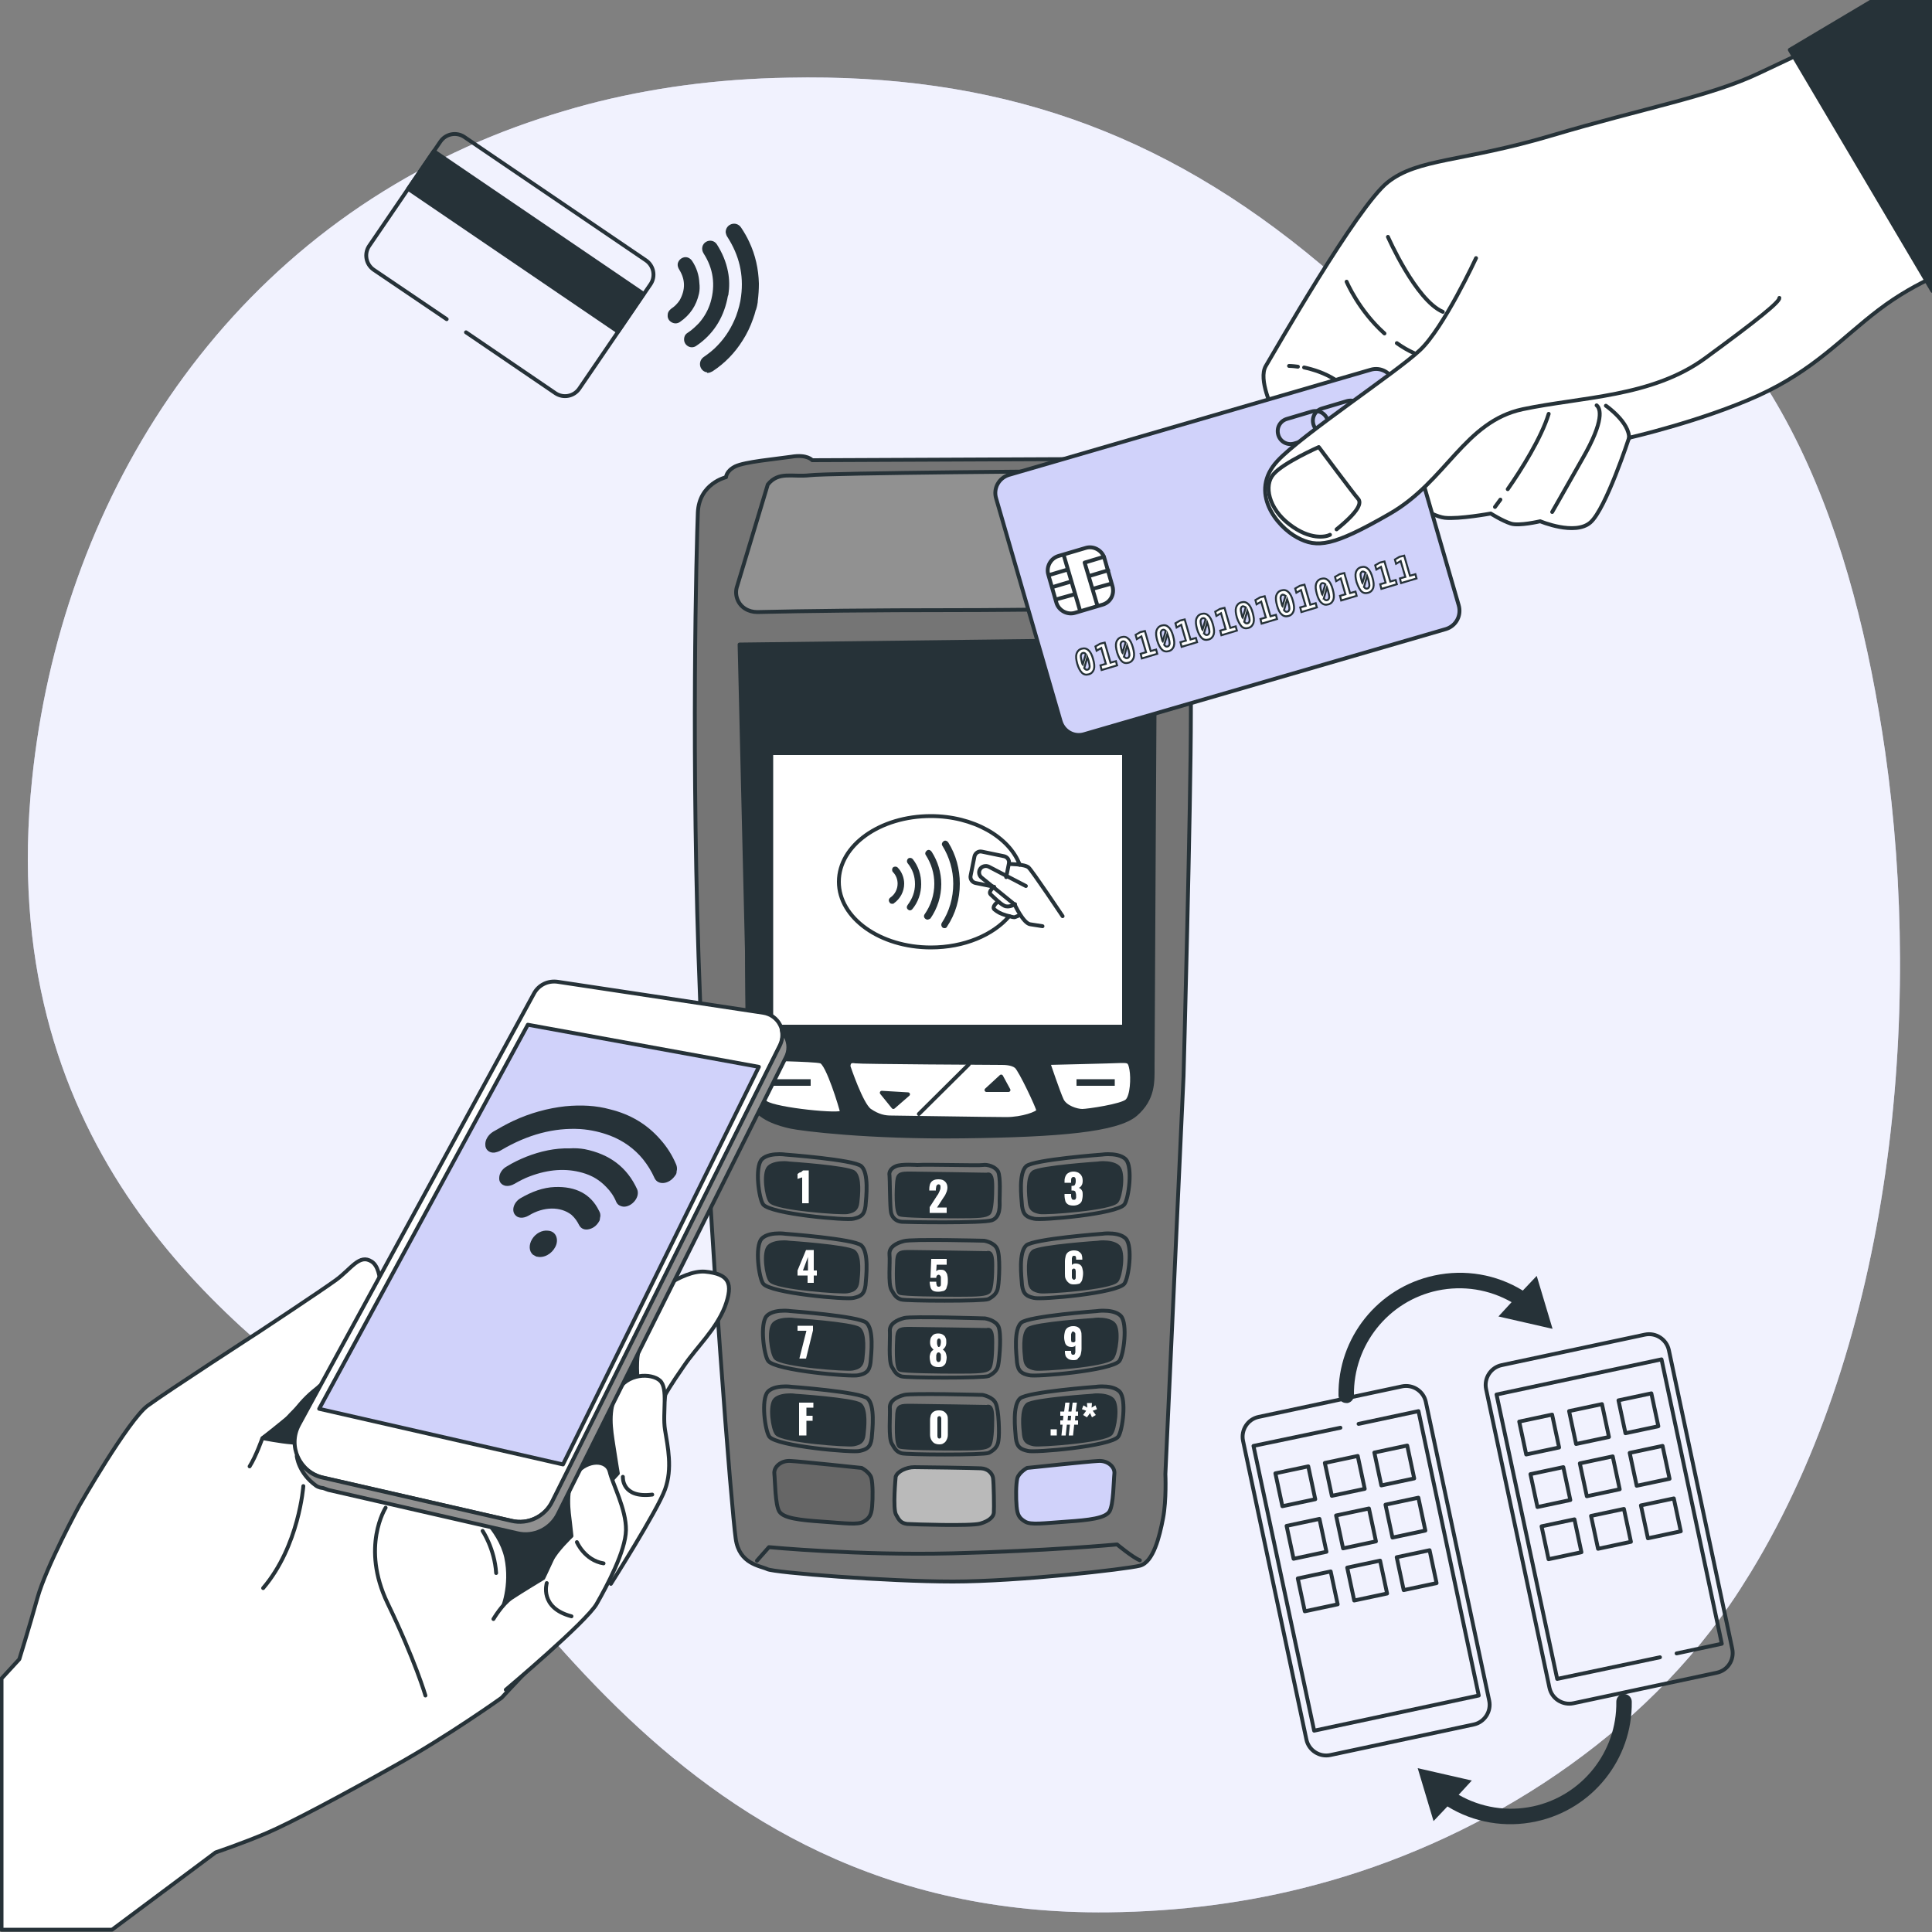 <?xml version="1.0" encoding="UTF-8"?> <svg xmlns="http://www.w3.org/2000/svg" width="500" height="500" viewBox="0 0 500 500" fill="none"><rect x="0" y="0" width="500" height="500" fill="#808080" stroke="none"/> <g clip-path="url(#clip0_708_2)"> <path d="M453.1 406.901C451.3 409.801 449.5 412.701 447.6 415.401C422 452.401 380.5 477.201 340.4 487.801C322.9 492.501 304.9 494.701 287 494.901C169.8 496.301 129.4 394.401 92.4 367.501C55.4 340.501 -1.4 294.701 8.3 201.701C15.6 130.901 56 64.201 127.4 35.201C135.3 32.001 143.5 29.301 152.1 27.001C168.1 22.801 185.4 20.401 204 20.101C257.4 19.001 300.4 33.601 341.8 68.401C351.4 76.501 361 85.601 373.8 86.901C383.1 87.801 392 84.601 382.5 75.001C371.4 63.701 385.1 42.401 413.7 58.201C461.4 84.601 479.9 139.301 487.9 194.701C497.6 262.701 489.8 346.701 453.1 406.901Z" fill="#D0D2FA"></path> <path opacity="0.7" d="M453.1 406.901C451.3 409.801 449.5 412.701 447.6 415.401C422 452.401 380.5 477.201 340.4 487.801C322.9 492.501 304.9 494.701 287 494.901C169.8 496.301 129.4 394.401 92.4 367.501C55.4 340.501 -1.4 294.701 8.3 201.701C15.6 130.901 56 64.201 127.4 35.201C135.3 32.001 143.5 29.301 152.1 27.001C168.1 22.801 185.4 20.401 204 20.101C257.4 19.001 300.4 33.601 341.8 68.401C351.4 76.501 361 85.601 373.8 86.901C383.1 87.801 392 84.601 382.5 75.001C371.4 63.701 385.1 42.401 413.7 58.201C461.4 84.601 479.9 139.301 487.9 194.701C497.6 262.701 489.8 346.701 453.1 406.901Z" fill="white"></path> <path d="M381.4 446.301L344.3 454.201C341.5 454.801 338.7 453.001 338.1 450.201L321.7 372.901C321.1 370.101 322.9 367.301 325.7 366.701L362.8 358.801C365.6 358.201 368.4 360.001 369 362.801L385.4 440.101C386 442.901 384.2 445.701 381.4 446.301Z" stroke="#263238" stroke-miterlimit="10" stroke-linecap="round" stroke-linejoin="round"></path> <path d="M351.6 368.499L367.1 365.199L382.7 438.799L340.1 447.899L324.4 374.199L346.9 369.499" stroke="#263238" stroke-miterlimit="10" stroke-linecap="round" stroke-linejoin="round"></path> <path d="M444.3 432.901L407.2 440.801C404.4 441.401 401.6 439.601 401 436.801L384.6 359.501C384 356.701 385.8 353.901 388.6 353.301L425.7 345.401C428.5 344.801 431.3 346.601 431.9 349.401L448.3 426.701C448.9 429.601 447.1 432.301 444.3 432.901Z" stroke="#263238" stroke-miterlimit="10" stroke-linecap="round" stroke-linejoin="round"></path> <path d="M429.6 428.901L403 434.501L387.3 360.901L430 351.801L445.6 425.401L433.9 427.901" stroke="#263238" stroke-miterlimit="10" stroke-linecap="round" stroke-linejoin="round"></path> <path d="M401.8 343.9L397.7 330.2L394.1 334C387.3 329.8 379.1 328.4 371.2 330.1C356.6 333.2 346.2 346.2 346.4 361.1C346.4 362.2 347.3 363.1 348.4 363.1C348.5 363.1 348.7 363.1 348.8 363.1C349.7 362.9 350.4 362.1 350.4 361.1C350.2 348.1 359.3 336.7 372 334C378.7 332.6 385.4 333.7 391.2 337L387.8 340.7L401.8 343.9Z" fill="#263238"></path> <path d="M366.9 457.6L371 471.3L374.6 467.5C381.4 471.7 389.6 473.1 397.5 471.4C412.1 468.3 422.5 455.3 422.3 440.4C422.3 439.3 421.4 438.4 420.3 438.4C420.2 438.4 420 438.4 419.9 438.4C419 438.6 418.3 439.4 418.3 440.4C418.5 453.4 409.4 464.8 396.7 467.5C390 468.9 383.3 467.8 377.5 464.5L380.9 460.8L366.9 457.6Z" fill="#263238"></path> <path d="M338.578 379.489L330.068 381.299L331.878 389.808L340.387 387.999L338.578 379.489Z" stroke="#263238" stroke-miterlimit="10" stroke-linecap="round" stroke-linejoin="round"></path> <path d="M351.381 376.8L342.871 378.609L344.681 387.119L353.19 385.309L351.381 376.8Z" stroke="#263238" stroke-miterlimit="10" stroke-linecap="round" stroke-linejoin="round"></path> <path d="M364.187 374.106L355.678 375.916L357.487 384.425L365.997 382.616L364.187 374.106Z" stroke="#263238" stroke-miterlimit="10" stroke-linecap="round" stroke-linejoin="round"></path> <path d="M341.477 393.091L332.967 394.9L334.777 403.41L343.286 401.6L341.477 393.091Z" stroke="#263238" stroke-miterlimit="10" stroke-linecap="round" stroke-linejoin="round"></path> <path d="M354.283 390.395L345.774 392.205L347.584 400.715L356.093 398.905L354.283 390.395Z" stroke="#263238" stroke-miterlimit="10" stroke-linecap="round" stroke-linejoin="round"></path> <path d="M367.072 387.601L358.562 389.41L360.372 397.92L368.882 396.11L367.072 387.601Z" stroke="#263238" stroke-miterlimit="10" stroke-linecap="round" stroke-linejoin="round"></path> <path d="M344.38 406.686L335.87 408.496L337.68 417.006L346.189 415.196L344.38 406.686Z" stroke="#263238" stroke-miterlimit="10" stroke-linecap="round" stroke-linejoin="round"></path> <path d="M357.169 403.89L348.659 405.699L350.469 414.209L358.978 412.399L357.169 403.89Z" stroke="#263238" stroke-miterlimit="10" stroke-linecap="round" stroke-linejoin="round"></path> <path d="M369.974 401.198L361.465 403.008L363.274 411.517L371.784 409.708L369.974 401.198Z" stroke="#263238" stroke-miterlimit="10" stroke-linecap="round" stroke-linejoin="round"></path> <path d="M401.683 366.099L393.174 367.908L394.983 376.418L403.493 374.608L401.683 366.099Z" stroke="#263238" stroke-miterlimit="10" stroke-linecap="round" stroke-linejoin="round"></path> <path d="M414.588 363.384L406.078 365.193L407.888 373.703L416.397 371.893L414.588 363.384Z" stroke="#263238" stroke-miterlimit="10" stroke-linecap="round" stroke-linejoin="round"></path> <path d="M427.37 360.599L418.86 362.408L420.67 370.918L429.179 369.108L427.37 360.599Z" stroke="#263238" stroke-miterlimit="10" stroke-linecap="round" stroke-linejoin="round"></path> <path d="M404.586 379.696L396.077 381.506L397.886 390.015L406.396 388.206L404.586 379.696Z" stroke="#263238" stroke-miterlimit="10" stroke-linecap="round" stroke-linejoin="round"></path> <path d="M417.368 376.909L408.859 378.719L410.668 387.228L419.178 385.419L417.368 376.909Z" stroke="#263238" stroke-miterlimit="10" stroke-linecap="round" stroke-linejoin="round"></path> <path d="M430.273 374.196L421.763 376.006L423.573 384.515L432.082 382.706L430.273 374.196Z" stroke="#263238" stroke-miterlimit="10" stroke-linecap="round" stroke-linejoin="round"></path> <path d="M407.465 393.202L398.955 395.012L400.765 403.521L409.274 401.712L407.465 393.202Z" stroke="#263238" stroke-miterlimit="10" stroke-linecap="round" stroke-linejoin="round"></path> <path d="M420.271 390.507L411.762 392.316L413.571 400.826L422.081 399.016L420.271 390.507Z" stroke="#263238" stroke-miterlimit="10" stroke-linecap="round" stroke-linejoin="round"></path> <path d="M433.178 387.788L424.669 389.598L426.479 398.107L434.988 396.298L433.178 387.788Z" stroke="#263238" stroke-miterlimit="10" stroke-linecap="round" stroke-linejoin="round"></path> <path d="M115.6 82.601L96.7 69.801C94.7 68.401 94.2 65.701 95.5 63.701L114 36.601C115.4 34.601 118.1 34.101 120.1 35.401L167.2 67.401C169.2 68.801 169.7 71.501 168.4 73.501L149.9 100.601C148.5 102.601 145.8 103.101 143.8 101.801L120.6 86.001" stroke="#263238" stroke-miterlimit="10" stroke-linecap="round" stroke-linejoin="round"></path> <path d="M112.264 39.115L105.626 48.871L159.947 85.827L166.585 76.071L112.264 39.115Z" fill="#263238" stroke="#263238" stroke-miterlimit="10" stroke-linecap="round" stroke-linejoin="round"></path> <path d="M182.7 96.301C182.6 96.301 182.5 96.201 182.4 96.201C180.9 95.501 180.7 93.401 182.1 92.401C183.4 91.501 184.7 90.501 185.8 89.301C187.9 87.101 189.4 84.601 190.5 81.801C191.1 80.101 191.6 78.401 191.8 76.601C192.5 71.101 191.3 66.101 188.3 61.401C188 61.001 187.9 60.601 187.8 60.101C187.8 59.101 188.4 58.301 189.3 58.001C190.2 57.701 191.2 58.001 191.8 58.901C192.6 60.101 193.3 61.301 193.9 62.601C195.5 66.001 196.3 69.601 196.4 73.401C196.4 74.901 196.3 76.401 196.1 78.001C196.1 78.101 196.1 78.101 196.1 78.201C196 78.801 195.9 79.401 195.7 80.001C195.7 80.101 195.7 80.101 195.6 80.201C195.4 81.001 195.2 81.701 194.9 82.501C194.2 84.501 193.3 86.401 192.2 88.101C190.2 91.301 187.6 94.001 184.4 96.101C184 96.301 183.6 96.501 183.2 96.501C183.1 96.501 183.1 96.501 183 96.501C183.1 96.401 182.9 96.301 182.7 96.301Z" fill="#263238"></path> <path d="M188.2 77.501C187.1 82.501 184.5 86.601 180.2 89.501C179.5 90.001 178.6 90.001 177.9 89.501C177.2 89.001 176.9 88.201 177.1 87.301C177.2 86.801 177.5 86.401 178 86.101C179.1 85.401 180 84.501 180.9 83.601C182.3 82.001 183.3 80.201 183.9 78.201C185.2 73.701 184.6 69.501 182.1 65.601C181.4 64.501 181.7 63.201 182.7 62.601C183.7 62.001 184.9 62.301 185.5 63.201C186.9 65.401 187.9 67.701 188.4 70.301C188.8 72.301 188.8 74.301 188.5 76.301C188.3 76.701 188.3 77.101 188.2 77.501Z" fill="#263238"></path> <path d="M180.9 76C180.2 79.1 178.6 81.5 176 83.3C175.3 83.8 174.5 83.8 173.8 83.4C173.1 83 172.7 82.3 172.8 81.5C172.8 80.8 173.2 80.3 173.7 79.9C174.6 79.3 175.3 78.6 175.9 77.7C177.4 75 177.4 72.4 175.8 69.8C175.5 69.3 175.3 68.8 175.4 68.2C175.6 67.4 176.2 66.8 177 66.6C177.8 66.4 178.6 66.8 179.1 67.5C180.3 69.3 180.9 71.2 181 73.3C181.1 74.1 181.1 75.1 180.9 76Z" fill="#263238"></path> <path d="M187.9 123.501C187.9 123.501 180.9 125.101 180.6 132.701C180.3 140.301 178.7 196.901 181.2 259.101C183.7 321.401 189.4 391.501 190.4 398.201C191.3 404.801 196.7 405.201 198.6 406.101C200.5 407.001 229.6 409.301 246.6 409.301C263.6 409.301 291.5 406.101 295 405.201C298.5 404.301 300.1 397.601 301 392.901C301.9 388.201 301.6 381.501 301.6 381.501L306.3 278.501C306.3 278.501 308.2 208.301 308.2 184.601C308.2 160.901 308.5 135.301 307.3 130.201C306 125.101 300 121.701 300 121.701C300 121.701 296.5 119.501 291.5 118.501C286.4 117.601 280.4 118.801 280.4 118.801L210.2 119.101C210.2 119.101 208.9 117.501 204.8 118.201C200.7 118.801 192.8 119.501 190.3 120.701C187.9 121.901 187.9 123.501 187.9 123.501Z" fill="#757575" stroke="#263238" stroke-miterlimit="10" stroke-linecap="round" stroke-linejoin="round"></path> <path d="M191.4 166.8L193.3 246.1C193.3 246.1 193.3 281.2 194.6 285.3C195.9 289.4 201.9 291 204.7 291.6C207.5 292.2 224.6 294.4 249.3 294.1C274 293.8 289.1 292.5 293.9 288.4C298.6 284.3 298.3 279.9 298.3 275.8C298.3 271.7 298.9 165.5 298.9 165.5L191.4 166.8Z" fill="#263238" stroke="#263238" stroke-miterlimit="10" stroke-linecap="round" stroke-linejoin="round"></path> <path d="M290.9 194.9H199.6V265.7H290.9V194.9Z" fill="white" stroke="#263238" stroke-miterlimit="10" stroke-linecap="round" stroke-linejoin="round"></path> <path d="M198.7 125.4L190.8 151.6C190.4 152.7 190.4 153.9 190.8 155C191.6 157.2 193.7 158.4 196 158.4C209 158.1 225.8 157.9 246.8 157.9C266.5 157.9 283.4 157.4 289.9 158C293 158.3 296 156.5 297.1 153.6L296.8 154.6C297.4 153.1 297.8 150.5 297.3 149C295.3 142.4 291.5 126 290 124.7C288.1 123.1 282.4 121.9 281.5 121.9C280.6 121.9 213.9 122.4 209.5 123C205 123.5 201.5 121.9 198.7 125.4Z" fill="#919191" stroke="#263238" stroke-miterlimit="10" stroke-linecap="round" stroke-linejoin="round"></path> <path d="M271.3 275.1C271.3 275.1 273.9 282.8 274.8 284.7C275.7 286.6 278.7 287.5 280.1 287.5C281.4 287.5 290.4 286.2 291.7 284.9C293 283.6 293.2 279 292.8 276.8C292.4 274.6 292.1 274.6 290.2 274.6C288.2 274.7 271.3 275.1 271.3 275.1Z" fill="white" stroke="#263238" stroke-miterlimit="10" stroke-linecap="round" stroke-linejoin="round"></path> <path d="M196.2 274C196.2 274 195.5 283.6 198.2 285.4C200.8 287.2 218.1 288.9 217.9 287.8C217.7 286.7 214.2 275.1 212.4 274.7C210.6 274.2 196.2 274 196.2 274Z" fill="white" stroke="#263238" stroke-miterlimit="10" stroke-linecap="round" stroke-linejoin="round"></path> <path d="M219.6 275.999C219.6 275.999 222.9 285.899 225.1 287.399C227.3 288.899 229 289.199 230.6 289.199C232.1 289.199 256.2 289.599 260.4 289.599C264.6 289.599 268.7 288.099 268.7 287.399C268.7 286.699 264.1 276.899 263 275.999C261.9 275.099 259.9 275.099 259.1 275.099C258.2 275.099 222.5 274.899 221.4 274.699C220.3 274.499 219.6 274.699 219.6 275.999Z" fill="white" stroke="#263238" stroke-miterlimit="10" stroke-linecap="round" stroke-linejoin="round"></path> <path d="M237.8 288.3L250.7 275.5" stroke="#263238" stroke-miterlimit="10" stroke-linecap="round" stroke-linejoin="round"></path> <path d="M259.1 278.6L255.3 282.1H261L259.1 278.6Z" fill="#263238" stroke="#263238" stroke-miterlimit="10" stroke-linecap="round" stroke-linejoin="round"></path> <path d="M228.2 282.801L231.2 286.501L235 283.201L228.2 282.801Z" fill="#263238" stroke="#263238" stroke-miterlimit="10" stroke-linecap="round" stroke-linejoin="round"></path> <path d="M288.5 279.301H278.6V281.001H288.5V279.301Z" fill="#263238"></path> <path d="M209.8 279.301H199.9V281.001H209.8V279.301Z" fill="#263238"></path> <path d="M203.2 298.801C203.2 298.801 202.6 298.701 201.7 298.701C200.3 298.701 198.2 298.901 197.1 300.101C195.3 302.101 196.4 310.201 197.5 311.701C199.4 314.201 219.2 315.901 220.9 315.401C222.7 315.001 223.7 314.501 224 312.101C224.2 309.701 224.9 303.601 222.9 301.801C220.9 300.101 203.2 298.801 203.2 298.801Z" stroke="#263238" stroke-miterlimit="10" stroke-linecap="round" stroke-linejoin="round"></path> <path d="M204.201 301.102C204.201 301.102 203.701 301.002 202.901 301.002C201.701 301.002 199.901 301.202 199.001 302.102C197.501 303.602 198.401 309.702 199.401 310.902C201.001 312.802 217.801 314.002 219.301 313.702C220.801 313.402 221.701 313.002 221.901 311.202C222.101 309.402 222.601 304.702 221.001 303.402C219.301 302.102 204.201 301.102 204.201 301.102Z" fill="#263238" stroke="#263238" stroke-miterlimit="10" stroke-linecap="round" stroke-linejoin="round"></path> <path d="M203.2 319.301C203.2 319.301 202.6 319.201 201.7 319.201C200.3 319.201 198.2 319.401 197.1 320.601C195.3 322.601 196.4 330.701 197.5 332.201C199.4 334.701 219.2 336.401 220.9 335.901C222.7 335.501 223.7 335.001 224 332.601C224.2 330.201 224.9 324.101 222.9 322.301C220.9 320.601 203.2 319.301 203.2 319.301Z" stroke="#263238" stroke-miterlimit="10" stroke-linecap="round" stroke-linejoin="round"></path> <path d="M204.201 321.602C204.201 321.602 203.701 321.502 202.901 321.502C201.701 321.502 199.901 321.702 199.001 322.602C197.501 324.102 198.401 330.202 199.401 331.402C201.001 333.302 217.801 334.502 219.301 334.202C220.801 333.902 221.701 333.502 221.901 331.702C222.101 329.902 222.601 325.202 221.001 323.902C219.301 322.602 204.201 321.602 204.201 321.602Z" fill="#263238" stroke="#263238" stroke-miterlimit="10" stroke-linecap="round" stroke-linejoin="round"></path> <path d="M204.5 339.301C204.5 339.301 203.9 339.201 203 339.201C201.6 339.201 199.5 339.401 198.4 340.601C196.6 342.601 197.7 350.701 198.8 352.201C200.7 354.701 220.5 356.401 222.2 355.901C224 355.501 225 355.001 225.3 352.601C225.5 350.201 226.2 344.101 224.2 342.301C222.2 340.601 204.5 339.301 204.5 339.301Z" stroke="#263238" stroke-miterlimit="10" stroke-linecap="round" stroke-linejoin="round"></path> <path d="M205.5 341.602C205.5 341.602 205 341.502 204.2 341.502C203 341.502 201.2 341.702 200.3 342.602C198.8 344.102 199.7 350.202 200.7 351.402C202.3 353.302 219.1 354.502 220.6 354.202C222.1 353.902 223 353.502 223.2 351.702C223.4 349.902 223.9 345.202 222.3 343.902C220.6 342.602 205.5 341.602 205.5 341.602Z" fill="#263238" stroke="#263238" stroke-miterlimit="10" stroke-linecap="round" stroke-linejoin="round"></path> <path d="M204.8 358.901C204.8 358.901 204.2 358.801 203.3 358.801C201.9 358.801 199.8 359.001 198.7 360.201C196.9 362.201 198 370.301 199.1 371.801C201 374.301 220.8 376.001 222.5 375.501C224.3 375.101 225.3 374.601 225.6 372.201C225.8 369.801 226.5 363.701 224.5 361.901C222.5 360.201 204.8 358.901 204.8 358.901Z" stroke="#263238" stroke-miterlimit="10" stroke-linecap="round" stroke-linejoin="round"></path> <path d="M205.8 361.202C205.8 361.202 205.3 361.102 204.5 361.102C203.3 361.102 201.5 361.302 200.6 362.202C199.1 363.702 200 369.802 201 371.002C202.6 372.902 219.4 374.102 220.9 373.802C222.4 373.502 223.3 373.102 223.5 371.302C223.7 369.502 224.2 364.802 222.6 363.502C220.9 362.202 205.8 361.202 205.8 361.202Z" fill="#263238" stroke="#263238" stroke-miterlimit="10" stroke-linecap="round" stroke-linejoin="round"></path> <path d="M285.3 298.801C285.3 298.801 285.9 298.701 286.8 298.701C288.2 298.701 290.3 298.901 291.4 300.101C293.2 302.101 292.1 310.201 291 311.701C289.1 314.201 269.3 315.901 267.6 315.401C265.8 315.001 264.8 314.501 264.5 312.101C264.3 309.701 263.6 303.601 265.6 301.801C267.6 300.101 285.3 298.801 285.3 298.801Z" stroke="#263238" stroke-miterlimit="10" stroke-linecap="round" stroke-linejoin="round"></path> <path d="M284.2 301.102C284.2 301.102 284.7 301.002 285.5 301.002C286.7 301.002 288.5 301.202 289.4 302.102C290.9 303.602 290 309.702 289 310.902C287.4 312.802 270.6 314.002 269.1 313.702C267.6 313.402 266.7 313.002 266.5 311.202C266.3 309.402 265.8 304.702 267.4 303.402C269.2 302.102 284.2 301.102 284.2 301.102Z" fill="#263238" stroke="#263238" stroke-miterlimit="10" stroke-linecap="round" stroke-linejoin="round"></path> <path d="M285.3 319.301C285.3 319.301 285.9 319.201 286.8 319.201C288.2 319.201 290.3 319.401 291.4 320.601C293.2 322.601 292.1 330.701 291 332.201C289.1 334.701 269.3 336.401 267.6 335.901C265.8 335.501 264.8 335.001 264.5 332.601C264.3 330.201 263.6 324.101 265.6 322.301C267.6 320.601 285.3 319.301 285.3 319.301Z" stroke="#263238" stroke-miterlimit="10" stroke-linecap="round" stroke-linejoin="round"></path> <path d="M284.2 321.602C284.2 321.602 284.7 321.502 285.5 321.502C286.7 321.502 288.5 321.702 289.4 322.602C290.9 324.102 290 330.202 289 331.402C287.4 333.302 270.6 334.502 269.1 334.202C267.6 333.902 266.7 333.502 266.5 331.702C266.3 329.902 265.8 325.202 267.4 323.902C269.2 322.602 284.2 321.602 284.2 321.602Z" fill="#263238" stroke="#263238" stroke-miterlimit="10" stroke-linecap="round" stroke-linejoin="round"></path> <path d="M284 339.301C284 339.301 284.6 339.201 285.5 339.201C286.9 339.201 289 339.401 290.1 340.601C291.9 342.601 290.8 350.701 289.7 352.201C287.8 354.701 268 356.401 266.3 355.901C264.5 355.501 263.5 355.001 263.2 352.601C263 350.201 262.3 344.101 264.3 342.301C266.3 340.601 284 339.301 284 339.301Z" stroke="#263238" stroke-miterlimit="10" stroke-linecap="round" stroke-linejoin="round"></path> <path d="M283 341.602C283 341.602 283.5 341.502 284.3 341.502C285.5 341.502 287.3 341.702 288.2 342.602C289.7 344.102 288.8 350.202 287.8 351.402C286.2 353.302 269.4 354.502 267.9 354.202C266.4 353.902 265.5 353.502 265.3 351.702C265.1 349.902 264.6 345.202 266.2 343.902C267.9 342.602 283 341.602 283 341.602Z" fill="#263238" stroke="#263238" stroke-miterlimit="10" stroke-linecap="round" stroke-linejoin="round"></path> <path d="M283.7 358.901C283.7 358.901 284.3 358.801 285.2 358.801C286.6 358.801 288.7 359.001 289.8 360.201C291.6 362.201 290.5 370.301 289.4 371.801C287.5 374.301 267.7 376.001 266 375.501C264.2 375.101 263.2 374.601 262.9 372.201C262.7 369.801 262 363.701 264 361.901C266 360.201 283.7 358.901 283.7 358.901Z" stroke="#263238" stroke-miterlimit="10" stroke-linecap="round" stroke-linejoin="round"></path> <path d="M282.7 361.202C282.7 361.202 283.2 361.102 284 361.102C285.2 361.102 287 361.302 287.9 362.202C289.4 363.702 288.5 369.802 287.5 371.002C285.9 372.902 269.1 374.102 267.6 373.802C266.1 373.502 265.2 373.102 265 371.302C264.8 369.502 264.3 364.802 265.9 363.502C267.6 362.202 282.7 361.202 282.7 361.202Z" fill="#263238" stroke="#263238" stroke-miterlimit="10" stroke-linecap="round" stroke-linejoin="round"></path> <path d="M237.4 301.501C237.4 301.501 233.3 301.201 231.9 301.801C230.6 302.301 230 303.301 230.2 304.201C230.3 305.101 230.3 310.901 230.5 313.001C230.6 315.101 231.9 316.101 233.4 316.201C234.6 316.301 254.4 316.601 256.7 315.801C259 315.001 258.7 311.801 258.7 310.701C258.7 309.601 259 304.601 258.3 303.201C257.6 301.901 255.5 301.301 254.4 301.501C253.4 301.701 239.7 301.301 237.4 301.501Z" stroke="#263238" stroke-miterlimit="10" stroke-linecap="round" stroke-linejoin="round"></path> <path d="M254.7 321.102C254.7 321.102 235.8 320.602 233.9 321.202C232 321.702 230 322.702 230.2 324.702C230.4 326.702 229.8 332.202 230.7 333.802C231.6 335.402 232 335.902 233.2 336.302C234.4 336.702 254.5 336.802 255.8 336.202C257.1 335.502 258.1 334.702 258.3 333.002C258.6 331.302 258.9 325.002 258.1 323.302C257.4 321.502 254.7 321.102 254.7 321.102Z" stroke="#263238" stroke-miterlimit="10" stroke-linecap="round" stroke-linejoin="round"></path> <path d="M255.4 324.3C255.4 324.3 238.2 324 235.7 324C233.2 324 232.4 324 232.2 326C232.1 328 231.8 334.2 232.9 334.6C234 335 242.9 335.1 248 335.1C253.1 335.1 255.1 335 255.9 334.3C256.7 333.6 256.8 329.6 256.8 327.5C256.8 325.3 256.6 323.9 255.4 324.3Z" fill="#263238" stroke="#263238" stroke-miterlimit="10" stroke-linecap="round" stroke-linejoin="round"></path> <path d="M255.4 304.001C255.4 304.001 238.2 303.701 235.7 303.701C233.2 303.701 232.4 303.701 232.2 305.701C232 307.701 231.8 313.901 232.9 314.301C234 314.701 242.9 314.801 248 314.801C253.1 314.801 255.1 314.701 255.9 314.001C256.7 313.301 256.8 309.301 256.8 307.201C256.8 305.101 256.6 303.601 255.4 304.001Z" fill="#263238" stroke="#263238" stroke-miterlimit="10" stroke-linecap="round" stroke-linejoin="round"></path> <path d="M254.9 341.201C254.9 341.201 235.8 340.601 234 341.101C232.1 341.601 230.1 342.601 230.3 344.601C230.4 346.601 229.9 352.101 230.8 353.701C231.7 355.301 232.1 355.801 233.3 356.201C234.5 356.601 254.6 356.701 255.9 356.101C257.2 355.401 258.2 354.601 258.4 352.901C258.7 351.201 259.2 345.101 258.4 343.301C257.6 341.601 254.9 341.201 254.9 341.201Z" stroke="#263238" stroke-miterlimit="10" stroke-linecap="round" stroke-linejoin="round"></path> <path d="M255.4 344.2C255.4 344.2 238.2 343.9 235.7 343.9C233.2 343.9 232.4 343.9 232.2 345.9C232.1 347.9 231.8 354.1 232.9 354.5C234 354.9 242.9 355 248 355C253.1 355 255.1 354.9 255.9 354.2C256.7 353.5 256.8 349.5 256.8 347.4C256.8 345.3 256.6 343.8 255.4 344.2Z" fill="#263238" stroke="#263238" stroke-miterlimit="10" stroke-linecap="round" stroke-linejoin="round"></path> <path d="M254.3 361.002C254.3 361.002 235.8 360.502 234 361.002C232.1 361.502 230.1 362.502 230.3 364.502C230.4 366.502 229.9 372.002 230.8 373.602C231.7 375.202 232.1 375.702 233.3 376.102C234.5 376.502 254.6 376.602 255.9 376.002C257.2 375.302 258.2 374.502 258.4 372.802C258.7 371.102 258.5 364.902 257.7 363.202C257 361.502 254.3 361.002 254.3 361.002Z" stroke="#263238" stroke-miterlimit="10" stroke-linecap="round" stroke-linejoin="round"></path> <path d="M255.4 364.101C255.4 364.101 238.2 363.801 235.7 363.801C233.2 363.801 232.4 363.801 232.2 365.801C232.1 367.801 231.8 374.001 232.9 374.401C234 374.801 242.9 374.901 248 374.901C253.1 374.901 255.1 374.801 255.9 374.101C256.7 373.401 256.8 369.401 256.8 367.301C256.8 365.201 256.6 363.701 255.4 364.101Z" fill="#263238" stroke="#263238" stroke-miterlimit="10" stroke-linecap="round" stroke-linejoin="round"></path> <path d="M223 379.9C223 379.9 207 378.2 204.6 378.1C202.2 377.9 200.2 379.6 200.4 381.4C200.6 383.2 200.6 389.5 201.7 391.2C202.8 392.9 206.9 393.4 212.8 393.8C218.7 394.2 222 394.7 223.5 393.8C225 392.9 225.5 392.1 225.7 389.9C225.9 387.7 225.9 384 225.5 382.5C225.1 381 223 379.9 223 379.9Z" fill="#666666" stroke="#263238" stroke-miterlimit="10" stroke-linecap="round" stroke-linejoin="round"></path> <path d="M265.8 379.9C265.8 379.9 281.8 378.2 284.2 378.1C286.6 377.9 288.6 379.6 288.4 381.4C288.2 383.2 288.2 389.5 287.1 391.2C286 392.9 281.9 393.4 276 393.8C270.1 394.2 266.8 394.7 265.3 393.8C263.8 392.9 263.3 392.1 263.1 389.9C262.9 387.7 262.9 384 263.3 382.5C263.8 381 265.8 379.9 265.8 379.9Z" fill="#D0D2FA" stroke="#263238" stroke-miterlimit="10" stroke-linecap="round" stroke-linejoin="round"></path> <path d="M231.8 382.201C231.8 382.201 231 390.501 231.9 392.001C232.7 393.501 233.2 394.201 234.8 394.401C236.5 394.501 251.3 395.001 253.7 394.301C256.1 393.601 257.1 392.501 257.2 391.501C257.3 390.501 257.2 383.701 257 382.501C256.8 381.301 255.7 380.101 253.9 380.001C252.1 379.901 238.7 379.701 236.6 379.701C234.6 379.701 232.2 380.801 231.8 382.201Z" fill="#BABABA" stroke="#263238" stroke-miterlimit="10" stroke-linecap="round" stroke-linejoin="round"></path> <path d="M195.9 403.901L199 400.401C199 400.401 221.9 402.601 246.4 402.001C270.9 401.401 289.1 399.701 289.1 399.701C289.1 399.701 293.2 403.101 295 403.801" stroke="#263238" stroke-miterlimit="10" stroke-linecap="round" stroke-linejoin="round"></path> <path d="M265.5 229.301L255.9 224.301C255.1 223.901 254 224.201 253.6 225.001C253.2 225.701 253.4 226.601 254 227.101L262.6 234.101C262.6 234.101 264.8 238.901 266.6 239.201C268.4 239.501 269.8 239.701 269.8 239.701" stroke="#263238" stroke-miterlimit="10" stroke-linecap="round" stroke-linejoin="round"></path> <path d="M260.4 227.002L261.1 223.502C261.3 222.602 260.7 221.802 259.9 221.602L254.1 220.402C253.2 220.202 252.4 220.802 252.2 221.602L251.2 226.602C251 227.502 251.6 228.302 252.4 228.502L257.3 229.502C257.3 229.502 255.6 230.702 256.4 231.502C257.2 232.202 258.7 233.802 259.9 234.402C261.1 235.002 262.7 234.002 262.7 234.002" stroke="#263238" stroke-miterlimit="10" stroke-linecap="round" stroke-linejoin="round"></path> <path d="M261.1 223.602C261.1 223.602 265.2 223.602 266.2 224.502C267.1 225.302 275 237.102 275 237.102" stroke="#263238" stroke-miterlimit="10" stroke-linecap="round" stroke-linejoin="round"></path> <path d="M258.2 233.4C258.2 233.4 256.5 234.7 257.4 235.4C258.3 236.1 258.8 236.4 260.4 236.9C262.1 237.3 262.3 237.5 262.8 237.3C263.3 237.1 264 236.8 264 236.8" stroke="#263238" stroke-miterlimit="10" stroke-linecap="round" stroke-linejoin="round"></path> <path d="M261.2 237.101C257 242.001 249.5 245.201 240.9 245.201C227.8 245.201 217.1 237.601 217.1 228.201C217.1 218.801 227.7 211.201 240.9 211.201C251.9 211.201 261.2 216.601 263.9 223.801" stroke="#263238" stroke-miterlimit="10" stroke-linecap="round" stroke-linejoin="round"></path> <path d="M244.5 240.201C244.3 240.201 244.2 240.201 244 240.101C243.6 239.801 243.5 239.301 243.7 238.901C245.7 235.901 246.7 232.301 246.7 228.701C246.7 225.201 245.7 221.801 243.9 218.901C243.6 218.501 243.8 218.001 244.2 217.701C244.6 217.401 245.1 217.601 245.4 218.001C247.4 221.201 248.4 224.901 248.4 228.701C248.4 232.701 247.3 236.501 245.1 239.801C245 240.101 244.7 240.201 244.5 240.201Z" fill="#263238"></path> <path d="M240 238.001C239.8 238.001 239.7 237.901 239.5 237.801C239.1 237.501 239 237.001 239.3 236.601C240.9 234.301 241.8 231.601 241.8 228.701C241.8 226.001 241 223.501 239.6 221.301C239.3 220.901 239.5 220.401 239.9 220.101C240.3 219.801 240.8 220.001 241.1 220.401C242.7 222.901 243.6 225.801 243.6 228.801C243.6 232.001 242.6 235.101 240.8 237.701C240.6 237.801 240.3 238.001 240 238.001Z" fill="#263238"></path> <path d="M235.5 235.601C235.3 235.601 235.1 235.501 235 235.401C234.6 235.101 234.6 234.601 234.9 234.201C236.1 232.601 236.8 230.801 236.8 228.801C236.8 226.801 236.2 225.001 234.9 223.401C234.6 223.001 234.7 222.501 235 222.201C235.4 221.901 235.9 222.001 236.2 222.301C237.7 224.201 238.4 226.401 238.4 228.801C238.4 231.201 237.6 233.501 236.1 235.301C236 235.401 235.8 235.601 235.5 235.601Z" fill="#263238"></path> <path d="M230.9 233.9C230.6 233.9 230.3 233.8 230.2 233.5C229.9 233.1 230 232.6 230.4 232.3C231.6 231.5 232.3 230.1 232.3 228.7C232.3 227.6 231.9 226.5 231.1 225.7C230.8 225.4 230.8 224.8 231.1 224.5C231.4 224.2 232 224.2 232.3 224.5C233.4 225.6 234 227.2 234 228.7C234 230.7 233 232.6 231.3 233.8C231.3 233.9 231.1 233.9 230.9 233.9Z" fill="#263238"></path> <path d="M207.6 311.5V304.7C207.5 304.7 207.4 304.8 207.3 304.8C207.2 304.8 207.1 304.9 207 304.9C206.9 304.9 206.8 305 206.7 305C206.6 305 206.5 305.1 206.4 305.1V303.8C206.5 303.8 206.6 303.7 206.7 303.6C206.8 303.5 207 303.4 207.2 303.4C207.4 303.3 207.5 303.2 207.6 303.1C207.7 303 207.8 302.9 207.9 302.9H209.3V311.4H207.6V311.5Z" fill="white"></path> <path d="M240.6 313.601V312.401L242.6 309.301C242.8 309.101 242.9 308.801 243 308.601C243.1 308.401 243.2 308.201 243.3 307.901C243.4 307.701 243.4 307.401 243.4 307.201C243.4 307.001 243.4 306.801 243.3 306.701C243.2 306.601 243.1 306.501 242.9 306.501C242.7 306.501 242.6 306.601 242.5 306.701C242.4 306.801 242.3 306.901 242.3 307.101C242.3 307.301 242.2 307.501 242.2 307.701V308.101H240.5V307.701C240.5 307.201 240.6 306.701 240.7 306.401C240.9 306.001 241.1 305.701 241.5 305.501C241.8 305.301 242.3 305.201 242.9 305.201C243.7 305.201 244.2 305.401 244.6 305.801C245 306.201 245.2 306.701 245.2 307.401C245.2 307.701 245.1 308.101 245 308.401C244.9 308.701 244.7 309.001 244.6 309.301C244.4 309.601 244.2 309.901 244 310.201L242.5 312.501H245V313.901H240.6V313.601Z" fill="white"></path> <path d="M277.8 312.001C277.2 312.001 276.7 311.901 276.4 311.701C276.1 311.501 275.801 311.201 275.701 310.801C275.601 310.401 275.5 309.901 275.5 309.401V309.001H277.201C277.201 309.001 277.201 309.001 277.201 309.101C277.201 309.201 277.201 309.201 277.201 309.301C277.201 309.601 277.2 309.801 277.3 310.001C277.3 310.201 277.4 310.301 277.5 310.401C277.6 310.501 277.7 310.501 277.9 310.501C278.1 310.501 278.2 310.501 278.3 310.401C278.4 310.301 278.4 310.201 278.5 310.001C278.5 309.801 278.5 309.601 278.5 309.401C278.5 309.001 278.4 308.701 278.3 308.401C278.2 308.201 277.9 308.101 277.6 308.101C277.6 308.101 277.6 308.101 277.5 308.101C277.4 308.101 277.4 308.101 277.3 308.101V306.901H277.4H277.5C277.9 306.901 278.101 306.801 278.201 306.601C278.301 306.401 278.4 306.101 278.4 305.701C278.4 305.401 278.4 305.101 278.3 304.901C278.2 304.701 278.1 304.601 277.8 304.601C277.6 304.601 277.4 304.701 277.3 304.901C277.2 305.101 277.201 305.301 277.201 305.701C277.201 305.801 277.201 305.801 277.201 305.901C277.201 306.001 277.201 306.001 277.201 306.101H275.5V305.601C275.5 305.101 275.6 304.701 275.8 304.301C276 303.901 276.2 303.701 276.6 303.501C276.9 303.301 277.4 303.201 277.8 303.201C278.3 303.201 278.7 303.301 279.1 303.501C279.4 303.701 279.7 303.901 279.9 304.301C280.1 304.601 280.201 305.101 280.201 305.601C280.201 306.101 280.1 306.501 279.9 306.801C279.7 307.101 279.501 307.301 279.201 307.401C279.401 307.501 279.601 307.601 279.701 307.701C279.901 307.901 280 308.101 280.1 308.301C280.2 308.601 280.201 308.901 280.201 309.301C280.201 309.801 280.1 310.301 280 310.701C279.9 311.101 279.6 311.401 279.3 311.601C278.8 311.901 278.3 312.001 277.8 312.001Z" fill="white"></path> <path d="M209 332V330.1H206.4V328.8L208.6 323.5H210.6V328.8H211.4V330.1H210.6V332H209ZM207.8 328.8H209.1V325.3L207.8 328.8Z" fill="white"></path> <path d="M242.801 334.301C242.201 334.301 241.701 334.201 241.401 334.001C241.101 333.801 240.901 333.501 240.801 333.101C240.701 332.701 240.601 332.201 240.601 331.701H242.301C242.301 332.001 242.301 332.301 242.401 332.501C242.401 332.701 242.501 332.801 242.601 332.901C242.701 333.001 242.801 333.001 243.001 333.001C243.201 333.001 243.301 332.901 243.401 332.801C243.501 332.701 243.501 332.501 243.501 332.201C243.501 331.901 243.501 331.601 243.501 331.301C243.501 331.001 243.501 330.801 243.501 330.601C243.501 330.401 243.401 330.201 243.301 330.101C243.201 330.001 243.101 329.901 242.901 329.901C242.701 329.901 242.601 330.001 242.501 330.101C242.401 330.201 242.301 330.401 242.301 330.701H240.801L241.001 325.801H245.001V327.301H242.401L242.301 329.001C242.401 328.901 242.501 328.801 242.701 328.701C242.901 328.601 243.101 328.601 243.301 328.601C243.701 328.601 244.101 328.601 244.401 328.801C244.701 329.001 244.901 329.301 245.101 329.701C245.201 330.101 245.301 330.601 245.301 331.201C245.301 331.701 245.301 332.101 245.201 332.501C245.101 332.901 245.001 333.201 244.901 333.501C244.701 333.801 244.501 334.001 244.201 334.101C243.701 334.201 243.301 334.301 242.801 334.301Z" fill="white"></path> <path d="M277.901 332.4C277.301 332.4 276.901 332.3 276.601 332C276.301 331.8 276.001 331.4 275.801 331C275.601 330.6 275.601 330.1 275.601 329.6V326.5C275.601 325.9 275.701 325.5 275.801 325C275.901 324.6 276.201 324.2 276.501 324C276.801 323.8 277.301 323.6 277.901 323.6C278.401 323.6 278.901 323.7 279.201 323.9C279.501 324.1 279.701 324.3 279.901 324.6C280.001 324.9 280.101 325.3 280.101 325.8V325.9C280.101 325.9 280.101 325.9 280.101 326H278.501C278.501 325.7 278.501 325.4 278.401 325.2C278.301 325 278.201 325 278.001 325C277.801 325 277.701 325 277.601 325.1C277.501 325.2 277.501 325.4 277.401 325.6C277.401 325.8 277.401 326.2 277.401 326.6V327.4C277.501 327.3 277.601 327.1 277.801 327.1C278.001 327 278.201 327 278.401 327C278.801 327 279.201 327.1 279.501 327.3C279.801 327.5 280.001 327.8 280.101 328.2C280.201 328.6 280.301 329 280.301 329.5C280.301 330.1 280.201 330.6 280.101 331.1C280.001 331.6 279.701 331.9 279.401 332.2C279.001 332.3 278.501 332.4 277.901 332.4ZM277.901 331.2C278.101 331.2 278.201 331.1 278.301 331C278.401 330.9 278.401 330.7 278.401 330.5C278.401 330.3 278.401 330 278.401 329.7C278.401 329.4 278.401 329.2 278.401 329C278.401 328.8 278.301 328.6 278.301 328.5C278.201 328.4 278.101 328.3 277.901 328.3C277.801 328.3 277.701 328.3 277.701 328.4C277.601 328.4 277.601 328.5 277.501 328.5C277.401 328.6 277.401 328.6 277.401 328.7V330.1C277.401 330.3 277.401 330.5 277.401 330.6C277.401 330.8 277.501 330.9 277.601 331C277.701 331.1 277.801 331.2 277.901 331.2Z" fill="white"></path> <path d="M206.9 351.5L208.7 344.4H206.4V343.1H210.4V344.3L208.6 351.6H206.9V351.5Z" fill="white"></path> <path d="M242.901 353.8C242.301 353.8 241.901 353.7 241.501 353.5C241.201 353.3 240.901 353 240.801 352.6C240.701 352.2 240.601 351.7 240.601 351.2C240.601 351 240.601 350.8 240.701 350.6C240.701 350.4 240.801 350.2 240.901 350C241.001 349.8 241.101 349.7 241.201 349.6C241.301 349.5 241.501 349.4 241.601 349.3C241.401 349.1 241.201 348.9 241.001 348.6C240.801 348.3 240.701 347.9 240.701 347.4C240.701 346.9 240.801 346.5 240.901 346.2C241.101 345.9 241.301 345.6 241.601 345.4C241.901 345.2 242.301 345.1 242.801 345.1C243.301 345.1 243.701 345.2 244.001 345.4C244.301 345.6 244.601 345.8 244.701 346.2C244.901 346.5 244.901 346.9 244.901 347.4C244.901 347.9 244.801 348.3 244.601 348.6C244.401 348.9 244.201 349.1 244.001 349.3C244.201 349.4 244.301 349.5 244.401 349.6C244.501 349.7 244.601 349.9 244.701 350C244.801 350.2 244.801 350.4 244.901 350.6C244.901 350.8 245.001 351 245.001 351.2C245.001 351.7 244.901 352.2 244.801 352.6C244.701 353 244.401 353.3 244.101 353.5C243.901 353.7 243.501 353.8 242.901 353.8ZM242.901 352.5C243.101 352.5 243.201 352.4 243.301 352.3C243.401 352.2 243.401 352 243.501 351.8C243.501 351.6 243.501 351.4 243.501 351.3C243.501 351.1 243.501 350.9 243.501 350.7C243.501 350.5 243.401 350.3 243.301 350.2C243.201 350.1 243.101 350 242.901 350C242.701 350 242.601 350.1 242.501 350.2C242.401 350.3 242.401 350.5 242.301 350.7C242.301 350.9 242.301 351.1 242.301 351.3C242.301 351.5 242.301 351.6 242.301 351.8C242.301 352 242.401 352.2 242.501 352.3C242.601 352.5 242.701 352.5 242.901 352.5ZM242.901 348.6C243.001 348.6 243.101 348.6 243.201 348.5C243.301 348.4 243.301 348.3 243.401 348.1C243.401 347.9 243.501 347.7 243.501 347.4C243.501 347.1 243.501 346.9 243.401 346.7C243.301 346.5 243.201 346.4 243.001 346.4C242.801 346.4 242.701 346.5 242.601 346.7C242.501 346.9 242.501 347.1 242.501 347.4C242.501 347.7 242.501 347.9 242.601 348.1C242.601 348.3 242.701 348.4 242.801 348.5C242.701 348.6 242.801 348.6 242.901 348.6Z" fill="white"></path> <path d="M277.8 352.001C277.3 352.001 276.8 351.901 276.5 351.701C276.2 351.501 276 351.301 275.8 351.001C275.7 350.701 275.6 350.301 275.6 349.801C275.6 349.801 275.6 349.801 275.6 349.701C275.6 349.701 275.6 349.701 275.6 349.601H277.2C277.2 349.901 277.2 350.201 277.3 350.401C277.4 350.601 277.5 350.601 277.7 350.601C277.9 350.601 278 350.601 278.1 350.501C278.2 350.401 278.2 350.201 278.3 350.001C278.3 349.801 278.3 349.401 278.3 349.001V348.201C278.2 348.301 278.1 348.501 277.9 348.501C277.7 348.601 277.5 348.601 277.3 348.601C276.9 348.601 276.5 348.501 276.2 348.301C275.9 348.101 275.7 347.801 275.6 347.401C275.5 347.001 275.4 346.601 275.4 346.101C275.4 345.501 275.5 345.001 275.6 344.601C275.7 344.201 276 343.801 276.3 343.601C276.6 343.401 277.1 343.201 277.7 343.201C278.3 343.201 278.7 343.301 279 343.501C279.3 343.701 279.6 344.001 279.7 344.401C279.9 344.801 279.9 345.301 279.9 345.801V349.001C279.9 349.601 279.8 350.001 279.7 350.501C279.6 350.901 279.3 351.301 279 351.501C278.9 351.901 278.4 352.001 277.8 352.001ZM277.8 347.401C277.9 347.401 278.1 347.401 278.1 347.301C278.2 347.201 278.2 347.201 278.3 347.101V345.701C278.3 345.501 278.3 345.301 278.3 345.201C278.3 345.001 278.2 344.901 278.1 344.801C278 344.701 277.9 344.601 277.7 344.601C277.5 344.601 277.4 344.701 277.4 344.801C277.3 344.901 277.3 345.101 277.2 345.301C277.2 345.501 277.2 345.801 277.2 346.101C277.2 346.401 277.2 346.601 277.2 346.801C277.2 347.001 277.3 347.201 277.3 347.301C277.5 347.301 277.6 347.401 277.8 347.401Z" fill="white"></path> <path d="M206.8 371.5V363H210.5V364.3H208.7V366.4H210.3V367.7H208.7V371.5H206.8Z" fill="white"></path> <path d="M243.1 373.8C242.6 373.8 242.2 373.7 241.8 373.5C241.5 373.3 241.2 373 241 372.6C240.8 372.2 240.7 371.8 240.7 371.3V367.5C240.7 367 240.8 366.6 240.9 366.2C241.1 365.8 241.3 365.5 241.7 365.3C242 365.1 242.5 365 243 365C243.5 365 244 365.1 244.3 365.3C244.6 365.5 244.9 365.8 245.1 366.2C245.3 366.6 245.3 367 245.3 367.5V371.3C245.3 371.8 245.2 372.2 245 372.6C244.8 373 244.6 373.3 244.2 373.5C244 373.7 243.6 373.8 243.1 373.8ZM243.1 372.3C243.3 372.3 243.4 372.2 243.5 372.1C243.6 372 243.6 371.9 243.6 371.7C243.6 371.6 243.6 371.4 243.6 371.3V367.5C243.6 367.4 243.6 367.2 243.6 367.1C243.6 367 243.5 366.8 243.5 366.7C243.4 366.6 243.3 366.5 243.1 366.5C242.9 366.5 242.8 366.6 242.7 366.7C242.6 366.8 242.6 366.9 242.6 367.1C242.6 367.2 242.6 367.4 242.6 367.5V371.3C242.6 371.4 242.6 371.5 242.6 371.7C242.6 371.8 242.7 372 242.7 372.1C242.8 372.2 242.9 372.3 243.1 372.3Z" fill="white"></path> <path d="M271.9 371.5V369.9H273.5V371.5H271.9Z" fill="white"></path> <path d="M274.7 371.5L275 368.7H274.4V367.6H275.1L275.2 366.4H274.4V365.3H275.4L275.7 363H276.8L276.5 365.3H277.3L277.6 363H278.7L278.4 365.3H279V366.4H278.3L278.2 367.6H279V368.7H278L277.7 371.5H276.6L276.9 368.7H276.1L275.8 371.5H274.7ZM276.3 367.6H277.1L277.2 366.4H276.4L276.3 367.6Z" fill="white"></path> <path d="M281.3 366.8L280.3 366.2L281.1 365.1L280 364.7L280.4 363.7L281.4 364.3L281.3 363.1H282.6L282.5 364.3L283.5 363.7L283.9 364.7L282.8 365.1L283.6 366.2L282.6 366.8L282.1 365.7L281.3 366.8Z" fill="white"></path> <path d="M500.1 61.8L467.8 13C467.8 13 467.8 13 455.1 19C442.4 25 425.3 28 401.8 35C378.3 42 367 40.9 359.1 47.2C351.2 53.5 329.7 91.2 327.6 94.7C325.5 98.2 329.5 106.2 329.5 106.2C329.5 106.2 361.3 127.2 361.8 127.7C362.3 128.2 370.2 133.6 373.9 134C377.6 134.4 385.8 132.9 385.8 132.9C385.8 132.9 388.8 134.8 391 135.5C393.1 136.2 398.6 134.9 398.6 134.9C398.6 134.9 407.6 138.7 411.6 135.2C415.6 131.7 421.6 113.3 421.6 113.3C421.6 113.3 440.4 109 455 102.4C469.5 95.8 476.7 87.4 486.2 80.2C491.3 76.3 496.5 73.5 500.2 71.8V61.8H500.1Z" fill="white" stroke="#263238" stroke-miterlimit="10" stroke-linecap="round" stroke-linejoin="round"></path> <path d="M390.2 126.6C393.7 121.6 398.9 113.3 400.8 107.1" stroke="#263238" stroke-miterlimit="10" stroke-linecap="round" stroke-linejoin="round"></path> <path d="M386.9 131.201C386.9 131.201 387.4 130.501 388.3 129.301" stroke="#263238" stroke-miterlimit="10" stroke-linecap="round" stroke-linejoin="round"></path> <path d="M401.7 132.5C401.7 132.5 404 128.5 409.6 118.6C415.3 108.7 414.2 105.7 413.2 104.9" stroke="#263238" stroke-miterlimit="10" stroke-linecap="round" stroke-linejoin="round"></path> <path d="M361.5 88.801C362.9 89.801 364.4 90.701 366 91.401" stroke="#263238" stroke-miterlimit="10" stroke-linecap="round" stroke-linejoin="round"></path> <path d="M348.5 72.9C348.5 72.9 351.6 80.3 358.3 86.3" stroke="#263238" stroke-miterlimit="10" stroke-linecap="round" stroke-linejoin="round"></path> <path d="M359.2 61.301C359.2 61.301 366.4 77.701 373.4 80.701" stroke="#263238" stroke-miterlimit="10" stroke-linecap="round" stroke-linejoin="round"></path> <path d="M415.6 105C415.6 105 421.8 109.3 421.6 113.5" stroke="#263238" stroke-miterlimit="10" stroke-linecap="round" stroke-linejoin="round"></path> <path d="M337.5 95.1C339.8 95.6 342.8 96.5 345.6 98.3" stroke="#263238" stroke-miterlimit="10" stroke-linecap="round" stroke-linejoin="round"></path> <path d="M333.6 94.699C333.6 94.699 334.5 94.699 335.9 94.899" stroke="#263238" stroke-miterlimit="10" stroke-linecap="round" stroke-linejoin="round"></path> <path d="M374.2 162.8L280.6 190C278 190.8 275.3 189.3 274.5 186.7L257.8 129C257 126.4 258.5 123.7 261.1 122.9L354.7 95.7C357.3 94.9 360 96.4 360.8 99L377.5 156.6C378.3 159.3 376.8 162 374.2 162.8Z" fill="#D0D2FA" stroke="#263238" stroke-miterlimit="10" stroke-linecap="round" stroke-linejoin="round"></path> <path d="M285.3 156.5L278.2 158.6C276.2 159.2 274 158 273.4 156L271.3 148.7C270.7 146.7 271.9 144.5 273.9 143.9L281 141.8C283 141.2 285.2 142.4 285.8 144.4L287.9 151.7C288.5 153.8 287.4 155.9 285.3 156.5Z" fill="white" stroke="#263238" stroke-miterlimit="10" stroke-linecap="round" stroke-linejoin="round"></path> <path d="M279.5 157.999L275.3 143.699" stroke="#263238" stroke-miterlimit="10" stroke-linecap="round" stroke-linejoin="round"></path> <path d="M284 156.7L280.7 145.6L285.7 144.1" stroke="#263238" stroke-miterlimit="10" stroke-linecap="round" stroke-linejoin="round"></path> <path d="M271.6 148.8L276.3 147.4" stroke="#263238" stroke-miterlimit="10" stroke-linecap="round" stroke-linejoin="round"></path> <path d="M272.5 151.9L277.2 150.5" stroke="#263238" stroke-miterlimit="10" stroke-linecap="round" stroke-linejoin="round"></path> <path d="M273.4 155.099L278.1 153.799" stroke="#263238" stroke-miterlimit="10" stroke-linecap="round" stroke-linejoin="round"></path> <path d="M282.1 149L286.8 147.6" stroke="#263238" stroke-miterlimit="10" stroke-linecap="round" stroke-linejoin="round"></path> <path d="M283.1 152.3L287.4 151.1" stroke="#263238" stroke-miterlimit="10" stroke-linecap="round" stroke-linejoin="round"></path> <path d="M278.8 171.801C278.5 170.701 278.4 169.901 278.6 169.201C278.8 168.601 279.2 168.101 279.9 167.901C280.6 167.701 281.2 167.801 281.7 168.301C282.2 168.701 282.6 169.501 282.9 170.601C283.2 171.701 283.3 172.501 283.1 173.201C282.9 173.801 282.5 174.301 281.8 174.501C281.1 174.701 280.5 174.601 280 174.101C279.5 173.601 279.1 172.801 278.8 171.801ZM280.2 169.001C279.9 169.101 279.8 169.301 279.7 169.701C279.7 170.101 279.8 170.701 280 171.401C280.1 171.601 280.1 171.901 280.2 172.001L281 169.301C280.8 169.001 280.5 168.901 280.2 169.001ZM280.7 173.001C280.9 173.301 281.2 173.401 281.5 173.301C281.8 173.201 281.9 173.001 282 172.601C282 172.201 281.9 171.601 281.7 170.901C281.6 170.601 281.5 170.401 281.4 170.101L280.6 172.901C280.7 173.001 280.7 173.001 280.7 173.001Z" fill="white" stroke="#263238" stroke-width="0.5" stroke-miterlimit="10"></path> <path d="M284.8 172.201L286.2 171.801L285 167.701L283.8 168.401L283.5 167.301L284.7 166.601L285.9 166.301L287.4 171.501L288.8 171.101L289.1 172.201L285.1 173.401L284.8 172.201Z" fill="white" stroke="#263238" stroke-width="0.5" stroke-miterlimit="10"></path> <path d="M289.1 168.801C288.8 167.701 288.7 166.901 288.9 166.201C289.1 165.601 289.5 165.101 290.2 164.901C290.9 164.701 291.5 164.801 292 165.301C292.5 165.701 292.9 166.501 293.2 167.601C293.5 168.701 293.6 169.501 293.4 170.201C293.2 170.801 292.8 171.301 292.1 171.501C291.4 171.701 290.8 171.601 290.3 171.101C289.8 170.601 289.4 169.801 289.1 168.801ZM290.5 166.001C290.2 166.101 290.1 166.301 290 166.701C290 167.101 290.1 167.701 290.3 168.401C290.4 168.601 290.4 168.901 290.5 169.001L291.3 166.301C291.1 166.001 290.8 165.901 290.5 166.001ZM291 170.001C291.2 170.301 291.5 170.401 291.8 170.301C292.1 170.201 292.2 170.001 292.3 169.601C292.3 169.201 292.2 168.601 292 167.901C291.9 167.601 291.8 167.401 291.7 167.101L290.9 169.901C291 169.901 291 170.001 291 170.001Z" fill="white" stroke="#263238" stroke-width="0.5" stroke-miterlimit="10"></path> <path d="M295.2 169.201L296.6 168.801L295.4 164.701L294.2 165.401L293.9 164.301L295.1 163.601L296.3 163.301L297.8 168.501L299.2 168.101L299.5 169.201L295.5 170.401L295.2 169.201Z" fill="white" stroke="#263238" stroke-width="0.5" stroke-miterlimit="10"></path> <path d="M299.5 165.801C299.2 164.701 299.1 163.901 299.3 163.201C299.5 162.601 299.9 162.101 300.6 161.901C301.3 161.701 301.9 161.801 302.4 162.301C302.9 162.701 303.3 163.501 303.6 164.601C303.9 165.701 304 166.501 303.8 167.201C303.6 167.801 303.2 168.301 302.5 168.501C301.8 168.701 301.2 168.601 300.7 168.101C300.2 167.601 299.8 166.801 299.5 165.801ZM300.9 163.001C300.6 163.101 300.5 163.301 300.4 163.701C300.4 164.101 300.5 164.701 300.7 165.401C300.8 165.601 300.8 165.901 300.9 166.001L301.7 163.301C301.4 163.001 301.2 162.901 300.9 163.001ZM301.4 167.001C301.6 167.301 301.9 167.401 302.2 167.301C302.5 167.201 302.6 167.001 302.7 166.601C302.7 166.201 302.6 165.601 302.4 164.901C302.3 164.601 302.2 164.401 302.1 164.101L301.3 166.901L301.4 167.001Z" fill="white" stroke="#263238" stroke-width="0.5" stroke-miterlimit="10"></path> <path d="M305.5 166.201L306.9 165.801L305.7 161.701L304.5 162.401L304.2 161.301L305.4 160.601L306.6 160.301L308.1 165.501L309.5 165.101L309.8 166.201L305.8 167.401L305.5 166.201Z" fill="white" stroke="#263238" stroke-width="0.5" stroke-miterlimit="10"></path> <path d="M309.8 162.801C309.5 161.701 309.4 160.901 309.6 160.201C309.8 159.601 310.2 159.101 310.9 158.901C311.6 158.701 312.2 158.801 312.7 159.301C313.2 159.701 313.6 160.501 313.9 161.601C314.2 162.701 314.3 163.501 314.1 164.201C313.9 164.801 313.5 165.301 312.8 165.501C312.1 165.701 311.5 165.601 311 165.101C310.5 164.601 310.1 163.801 309.8 162.801ZM311.2 160.001C310.9 160.101 310.8 160.301 310.7 160.701C310.7 161.101 310.8 161.701 311 162.401C311.1 162.601 311.1 162.901 311.2 163.001L312 160.301C311.8 160.001 311.5 159.901 311.2 160.001ZM311.7 164.001C311.9 164.301 312.2 164.401 312.5 164.301C312.8 164.201 312.9 164.001 313 163.601C313 163.201 312.9 162.601 312.7 161.901C312.6 161.601 312.5 161.401 312.4 161.101L311.6 163.901C311.7 163.901 311.7 164.001 311.7 164.001Z" fill="white" stroke="#263238" stroke-width="0.5" stroke-miterlimit="10"></path> <path d="M315.8 163.201L317.2 162.801L316 158.701L314.8 159.401L314.5 158.301L315.7 157.601L316.9 157.301L318.4 162.501L319.8 162.101L320.1 163.201L316.1 164.401L315.8 163.201Z" fill="white" stroke="#263238" stroke-width="0.5" stroke-miterlimit="10"></path> <path d="M320.1 159.801C319.8 158.701 319.7 157.901 319.9 157.201C320.1 156.601 320.5 156.101 321.2 155.901C321.9 155.701 322.5 155.801 323 156.301C323.5 156.701 323.9 157.501 324.2 158.601C324.5 159.701 324.6 160.501 324.4 161.201C324.2 161.801 323.8 162.301 323.1 162.501C322.4 162.701 321.8 162.601 321.3 162.101C320.9 161.601 320.4 160.801 320.1 159.801ZM321.6 156.901C321.3 157.001 321.2 157.201 321.1 157.601C321.1 158.001 321.2 158.601 321.4 159.301C321.5 159.501 321.5 159.801 321.6 159.901L322.4 157.201C322.1 157.001 321.8 156.901 321.6 156.901ZM322.1 161.001C322.3 161.301 322.6 161.401 322.9 161.301C323.2 161.201 323.3 161.001 323.4 160.601C323.4 160.201 323.3 159.601 323.1 158.901C323 158.601 322.9 158.401 322.8 158.101L322 160.901C322 160.901 322 161.001 322.1 161.001Z" fill="white" stroke="#263238" stroke-width="0.5" stroke-miterlimit="10"></path> <path d="M326.2 160.201L327.6 159.801L326.4 155.701L325.2 156.401L324.9 155.301L326.1 154.601L327.3 154.301L328.8 159.501L330.2 159.101L330.5 160.201L326.5 161.401L326.2 160.201Z" fill="white" stroke="#263238" stroke-width="0.5" stroke-miterlimit="10"></path> <path d="M330.5 156.702C330.2 155.602 330.1 154.802 330.3 154.102C330.5 153.502 330.9 153.002 331.6 152.802C332.3 152.602 332.9 152.702 333.4 153.202C333.9 153.602 334.3 154.402 334.6 155.502C334.9 156.602 335 157.402 334.8 158.102C334.6 158.702 334.2 159.202 333.5 159.402C332.8 159.602 332.2 159.502 331.7 159.002C331.2 158.602 330.8 157.802 330.5 156.702ZM331.9 153.902C331.6 154.002 331.5 154.202 331.4 154.602C331.4 155.002 331.5 155.602 331.7 156.302C331.8 156.502 331.8 156.802 331.9 156.902L332.7 154.202C332.4 154.002 332.2 153.902 331.9 153.902ZM332.4 158.002C332.6 158.302 332.9 158.402 333.2 158.302C333.5 158.202 333.6 158.002 333.7 157.602C333.7 157.202 333.6 156.602 333.4 155.902C333.3 155.602 333.2 155.402 333.1 155.102L332.3 157.902L332.4 158.002Z" fill="white" stroke="#263238" stroke-width="0.5" stroke-miterlimit="10"></path> <path d="M336.5 157.201L337.9 156.801L336.7 152.701L335.5 153.401L335.2 152.301L336.4 151.601L337.6 151.301L339.1 156.501L340.5 156.101L340.8 157.201L336.8 158.401L336.5 157.201Z" fill="white" stroke="#263238" stroke-width="0.5" stroke-miterlimit="10"></path> <path d="M340.8 153.702C340.5 152.602 340.4 151.802 340.6 151.102C340.8 150.502 341.2 150.002 341.9 149.802C342.6 149.602 343.2 149.702 343.7 150.202C344.2 150.602 344.6 151.402 344.9 152.502C345.2 153.602 345.3 154.402 345.1 155.102C344.9 155.702 344.5 156.202 343.8 156.402C343.1 156.602 342.5 156.502 342 156.002C341.5 155.602 341.1 154.802 340.8 153.702ZM342.2 150.902C341.9 151.002 341.8 151.202 341.7 151.602C341.7 152.002 341.8 152.602 342 153.302C342.1 153.502 342.1 153.802 342.2 153.902L343 151.202C342.8 151.002 342.5 150.902 342.2 150.902ZM342.7 155.002C342.9 155.302 343.2 155.402 343.5 155.302C343.8 155.202 343.9 155.002 344 154.602C344 154.202 343.9 153.602 343.7 152.902C343.6 152.602 343.5 152.402 343.4 152.102L342.6 154.902C342.7 154.902 342.7 155.002 342.7 155.002Z" fill="white" stroke="#263238" stroke-width="0.5" stroke-miterlimit="10"></path> <path d="M346.8 154.201L348.2 153.801L347 149.701L345.8 150.401L345.5 149.301L346.7 148.601L347.9 148.301L349.4 153.501L350.8 153.101L351.1 154.201L347.1 155.401L346.8 154.201Z" fill="white" stroke="#263238" stroke-width="0.5" stroke-miterlimit="10"></path> <path d="M351.1 150.702C350.8 149.602 350.7 148.802 350.9 148.102C351.1 147.502 351.5 147.002 352.2 146.802C352.9 146.602 353.5 146.702 354 147.202C354.5 147.602 354.9 148.402 355.2 149.502C355.5 150.602 355.6 151.402 355.4 152.102C355.2 152.702 354.8 153.202 354.1 153.402C353.4 153.602 352.8 153.502 352.3 153.002C351.9 152.602 351.5 151.802 351.1 150.702ZM352.6 147.902C352.3 148.002 352.2 148.202 352.1 148.602C352.1 149.002 352.2 149.602 352.4 150.302C352.5 150.502 352.5 150.802 352.6 150.902L353.4 148.202C353.1 148.002 352.9 147.902 352.6 147.902ZM353.1 152.002C353.3 152.302 353.6 152.402 353.9 152.302C354.2 152.202 354.3 152.002 354.4 151.602C354.4 151.202 354.3 150.602 354.1 149.902C354 149.602 353.9 149.402 353.8 149.102L353 151.902L353.1 152.002Z" fill="white" stroke="#263238" stroke-width="0.5" stroke-miterlimit="10"></path> <path d="M357.2 151.201L358.6 150.801L357.4 146.701L356.2 147.401L355.9 146.301L357.1 145.601L358.3 145.301L359.8 150.501L361.2 150.101L361.5 151.201L357.5 152.401L357.2 151.201Z" fill="white" stroke="#263238" stroke-width="0.5" stroke-miterlimit="10"></path> <path d="M362.3 149.701L363.7 149.301L362.5 145.201L361.3 145.901L361 144.801L362.2 144.101L363.4 143.801L364.9 149.001L366.3 148.601L366.6 149.701L362.6 150.901L362.3 149.701Z" fill="white" stroke="#263238" stroke-width="0.5" stroke-miterlimit="10"></path> <path d="M341.3 112.9L334.9 114.8C333.1 115.3 331.3 114.3 330.8 112.5C330.3 110.7 331.3 108.9 333.1 108.4L339.5 106.5C341.3 106 343.1 107 343.6 108.8C344 110.5 343 112.3 341.3 112.9Z" stroke="#263238" stroke-miterlimit="10" stroke-linecap="round" stroke-linejoin="round"></path> <path d="M350.4 110.2L344 112.1C342.2 112.6 340.4 111.6 339.9 109.8C339.4 108 340.4 106.2 342.2 105.7L348.6 103.8C350.4 103.3 352.2 104.3 352.7 106.1C353.2 107.8 352.2 109.7 350.4 110.2Z" stroke="#263238" stroke-miterlimit="10" stroke-linecap="round" stroke-linejoin="round"></path> <path d="M382 66.799C382 66.799 373.6 84.899 367.5 90.599C361.5 96.299 336.8 112.599 330.6 119.299C323.1 127.399 330.5 136.299 335.7 139.099C340.9 141.899 345 141.399 359.6 132.999C374.3 124.599 379 109.099 394.1 105.899C409.2 102.699 427.5 102.799 441.3 92.699C455.1 82.599 460.6 78.099 460.5 77.099" fill="white"></path> <path d="M382 66.799C382 66.799 373.6 84.899 367.5 90.599C361.5 96.299 336.8 112.599 330.6 119.299C323.1 127.399 330.5 136.299 335.7 139.099C340.9 141.899 345 141.399 359.6 132.999C374.3 124.599 379 109.099 394.1 105.899C409.2 102.699 427.5 102.799 441.3 92.699C455.1 82.599 460.6 78.099 460.5 77.099" stroke="#263238" stroke-miterlimit="10" stroke-linecap="round" stroke-linejoin="round"></path> <path d="M345.9 136.999C351.7 132.299 352.5 130.099 351.4 128.999C350.4 127.899 341.3 115.699 341.3 115.699C341.3 115.699 332.2 119.699 329.6 122.699C327 125.599 328.3 131.599 333.7 135.699C339 139.799 343.1 138.999 344.2 138.399" stroke="#263238" stroke-miterlimit="10" stroke-linecap="round" stroke-linejoin="round"></path> <path d="M485.4 -0.301L463.2 12.899L500.1 75.299V-0.301H485.4Z" fill="#263238" stroke="#263238" stroke-miterlimit="10" stroke-linecap="round" stroke-linejoin="round"></path> <path d="M182.5 329.1C176.4 328.6 167.9 336 167.9 336L98.3 337.1C98.3 337.1 99.4 328.6 96.2 326.5C93 324.4 90.9 328.4 86.9 331.3C82.9 334.2 67.3 344.5 67.3 344.5C67.3 344.5 43.2 360.1 38.2 363.8C33.2 367.5 20.5 389.7 20.5 389.7C20.5 389.7 12 405.3 9.7 413.5C7.4 421.7 5 429.4 5 429.4L0.4 434.4V499.4H29L55.8 479.4C55.8 479.4 62.9 477 69 474.4C75.1 471.8 88.6 464.6 102.3 456.9C116.1 449.2 129.8 439.4 129.8 439.4C129.8 439.4 145.1 423 151.8 416.4C158.4 409.8 164.8 396.3 166.9 388.9C169 381.5 172.2 360.9 172.2 360.9C172.2 360.9 173.5 358.5 177 353.5C180.4 348.5 185.2 344.2 187.6 338.2C189.9 332 188.6 329.7 182.5 329.1Z" fill="white" stroke="#263238" stroke-miterlimit="10" stroke-linecap="round" stroke-linejoin="round"></path> <path d="M171.4 333.4C169.4 334.8 168 336 168 336L98.4 337.1C98.4 337.1 98.5 336.4 98.5 335.4C96.4 341.7 91.3 355.1 86.4 356.9C80 359.3 75.8 365.9 75.8 365.9L68 372.2C68 372.2 72.7 373.1 75.4 373.3C78.1 373.5 82 375.7 88.8 377C95.6 378.3 122 390 122 390C122 390 129.3 395.5 131 403C132.6 410.5 129.9 416.6 129.9 416.6L162.3 400.8C164.4 396.4 166.1 392.2 167 389C167.5 387.2 168.1 384.5 168.7 381.6L168.2 377.2C168.2 377.2 164.5 360.2 164.9 352.5C165 346.8 169.1 337.9 171.4 333.4Z" fill="#263238" stroke="#263238" stroke-miterlimit="10" stroke-linecap="round" stroke-linejoin="round"></path> <path d="M158.1 409.9C158.1 409.9 170.1 391 172.1 385.5C174.1 380 172.8 374.4 172.1 370C171.4 365.6 173 359.3 170.8 357.3C168.6 355.3 162.2 355.3 159.7 360.2C157.2 365.1 158.1 369.8 158.8 374.4C159.5 379 159.9 381.3 159.9 381.3C159.9 381.3 155 386.6 155 387.1" fill="white"></path> <path d="M158.1 409.9C158.1 409.9 170.1 391 172.1 385.5C174.1 380 172.8 374.4 172.1 370C171.4 365.6 173 359.3 170.8 357.3C168.6 355.3 162.2 355.3 159.7 360.2C157.2 365.1 158.1 369.8 158.8 374.4C159.5 379 159.9 381.3 159.9 381.3C159.9 381.3 155 386.6 155 387.1" stroke="#263238" stroke-miterlimit="10" stroke-linecap="round" stroke-linejoin="round"></path> <path d="M130.9 437.299C130.9 437.299 151.7 419.799 154.4 415.099C157.1 410.399 161.9 401.399 162 395.999C162.1 390.599 158.5 383.999 157.8 380.899C157.1 377.799 152.2 377.599 149.1 381.299C146 384.899 147.3 391.999 147.5 393.899C147.7 395.699 147.9 397.499 147.9 397.499C147.9 397.499 143.9 401.299 142.8 403.699C141.7 406.099 140.6 408.399 140.6 408.399C140.6 408.399 134.8 411.899 132.4 413.499C130 415.099 127.7 418.999 127.7 418.999" fill="white"></path> <path d="M130.9 437.299C130.9 437.299 151.7 419.799 154.4 415.099C157.1 410.399 161.9 401.399 162 395.999C162.1 390.599 158.5 383.999 157.8 380.899C157.1 377.799 152.2 377.599 149.1 381.299C146 384.899 147.3 391.999 147.5 393.899C147.7 395.699 147.9 397.499 147.9 397.499C147.9 397.499 143.9 401.299 142.8 403.699C141.7 406.099 140.6 408.399 140.6 408.399C140.6 408.399 134.8 411.899 132.4 413.499C130 415.099 127.7 418.999 127.7 418.999" stroke="#263238" stroke-miterlimit="10" stroke-linecap="round" stroke-linejoin="round"></path> <path d="M149.3 399.1C149.3 399.1 151.3 403.8 156.2 404.6" stroke="#263238" stroke-miterlimit="10" stroke-linecap="round" stroke-linejoin="round"></path> <path d="M141.5 409.699C141.5 409.699 139.5 416.099 147.9 418.299" stroke="#263238" stroke-miterlimit="10" stroke-linecap="round" stroke-linejoin="round"></path> <path d="M161.2 382.199C161.2 382.199 160.8 387.799 168.8 386.799" stroke="#263238" stroke-miterlimit="10" stroke-linecap="round" stroke-linejoin="round"></path> <path d="M124.9 396.199C124.9 396.199 128 400.799 128.4 407.099" stroke="#263238" stroke-miterlimit="10" stroke-linecap="round" stroke-linejoin="round"></path> <path d="M82.7 358.699C82.7 358.699 75.8 365.399 74.5 366.899C73.2 368.399 67.9 372.199 67.9 372.199C67.9 372.199 66.3 376.799 64.6 379.499" stroke="#263238" stroke-miterlimit="10" stroke-linecap="round" stroke-linejoin="round"></path> <path d="M78.5 384.6C78.5 384.6 77.4 400.1 68.1 411" stroke="#263238" stroke-miterlimit="10" stroke-linecap="round" stroke-linejoin="round"></path> <path d="M99.8 390.199C99.8 390.199 93.3 400.299 100.3 414.899C107.4 429.599 110.1 438.799 110.1 438.799" stroke="#263238" stroke-miterlimit="10" stroke-linecap="round" stroke-linejoin="round"></path> <path d="M138.2 257.1L77.4 368.7C74.4 374.2 77.5 381 83.6 382.4L132.5 393.6C136.7 394.6 141.1 392.5 143 388.6L201.9 270.6C203.7 267 201.5 262.7 197.5 262.1L144.4 254.1C141.8 253.7 139.4 254.9 138.2 257.1Z" fill="white" stroke="#263238" stroke-miterlimit="10" stroke-linecap="round" stroke-linejoin="round"></path> <path d="M136.6 265.199L82.6 364.599L145.7 378.999L196.4 276.099L136.6 265.199Z" fill="#D0D2FA" stroke="#263238" stroke-miterlimit="10" stroke-linecap="round" stroke-linejoin="round"></path> <path d="M203.4 268.4C203.4 268.3 203.3 268.3 203.3 268.2L202.3 266.5C202.6 267.8 202.5 269.2 201.8 270.6L142.9 388.6C141 392.5 136.6 394.6 132.4 393.6L83.5 382.4C80.3 381.7 78 379.5 76.9 376.8H76.8C76.8 376.8 77.2 381.2 81.8 384.5C81.8 384.5 82.4 385 83.6 385.1C84.1 385.3 84.5 385.4 85 385.6L133.9 396.8C138.1 397.8 142.5 395.7 144.4 391.8L203.3 273.8C204.3 272 204.2 270 203.4 268.4Z" fill="#919191" stroke="#263238" stroke-miterlimit="10" stroke-linecap="round" stroke-linejoin="round"></path> <path d="M174.9 304.001C174.8 304.101 174.7 304.301 174.6 304.401C173.1 306.501 170.3 306.801 169.4 304.901C168.6 303.101 167.6 301.501 166.4 300.001C164.2 297.301 161.3 295.201 157.9 293.901C155.5 293.001 153 292.401 150.2 292.201C143.4 291.801 136.6 293.601 129.8 297.601C129.2 298.001 128.5 298.201 127.9 298.301C126.6 298.401 125.6 297.501 125.6 296.301C125.5 295.101 126.3 293.701 127.6 292.901C129.3 291.901 131.1 290.901 132.8 290.101C137.3 288.001 141.8 286.801 146.3 286.301C150.4 285.901 154.3 286.101 157.9 287.101C163.2 288.401 167.5 291.001 170.9 294.901C172.6 296.801 174 299.001 175 301.401C175.2 301.901 175.3 302.501 175.1 303.201V303.301C175.1 303.601 175 303.801 174.9 304.001Z" fill="#263238"></path> <path d="M138.8 325.2C138.5 325 138.2 324.9 137.9 324.7C136.9 323.8 136.8 322.2 137.7 320.7C138.6 319.2 140.3 318.3 141.8 318.5C143.6 318.6 144.5 320.2 144 322C143.4 323.9 141.5 325.4 139.6 325.3H139.5C139.3 325.3 139 325.2 138.8 325.2Z" fill="#263238"></path> <path d="M151.3 297.401C157.8 298.701 162.3 302.101 164.9 307.801C165.3 308.801 165 310.001 164.1 311.001C163.2 312.001 161.9 312.501 160.9 312.201C160.2 312.001 159.8 311.701 159.5 311.101C158.9 309.601 158 308.301 156.9 307.201C155.2 305.401 153.2 304.201 150.7 303.501C146.5 302.301 142 302.601 137.2 304.401C135.8 304.901 134.5 305.601 133.1 306.401C132.4 306.801 131.6 307.001 130.9 306.901C129.8 306.701 129.1 305.901 129.2 304.801C129.2 303.701 130 302.501 131.1 301.901C132.7 300.901 134.4 300.101 136.1 299.401C139.9 297.901 143.7 297.101 147.4 297.201C148.8 297.101 150.1 297.201 151.3 297.401Z" fill="#263238"></path> <path d="M155.2 315.801C154.6 317.001 153.7 317.801 152.5 318.101C151.3 318.401 150.4 318.001 149.9 317.101C149.4 316.101 148.8 315.201 147.9 314.401C145.1 312.201 140.7 312.201 136.8 314.601C135.4 315.401 134 315.301 133.3 314.401C132.3 313.201 133 311.101 134.7 310.101C137.6 308.401 140.6 307.301 143.6 307.201C149 307.001 152.9 309.001 155 313.301C155.3 313.801 155.5 314.401 155.3 315.101C155.3 315.301 155.2 315.601 155.2 315.801Z" fill="#263238"></path> </g> <defs> <clipPath id="clip0_708_2"> <rect width="500" height="500" fill="white"></rect> </clipPath> </defs> </svg> 